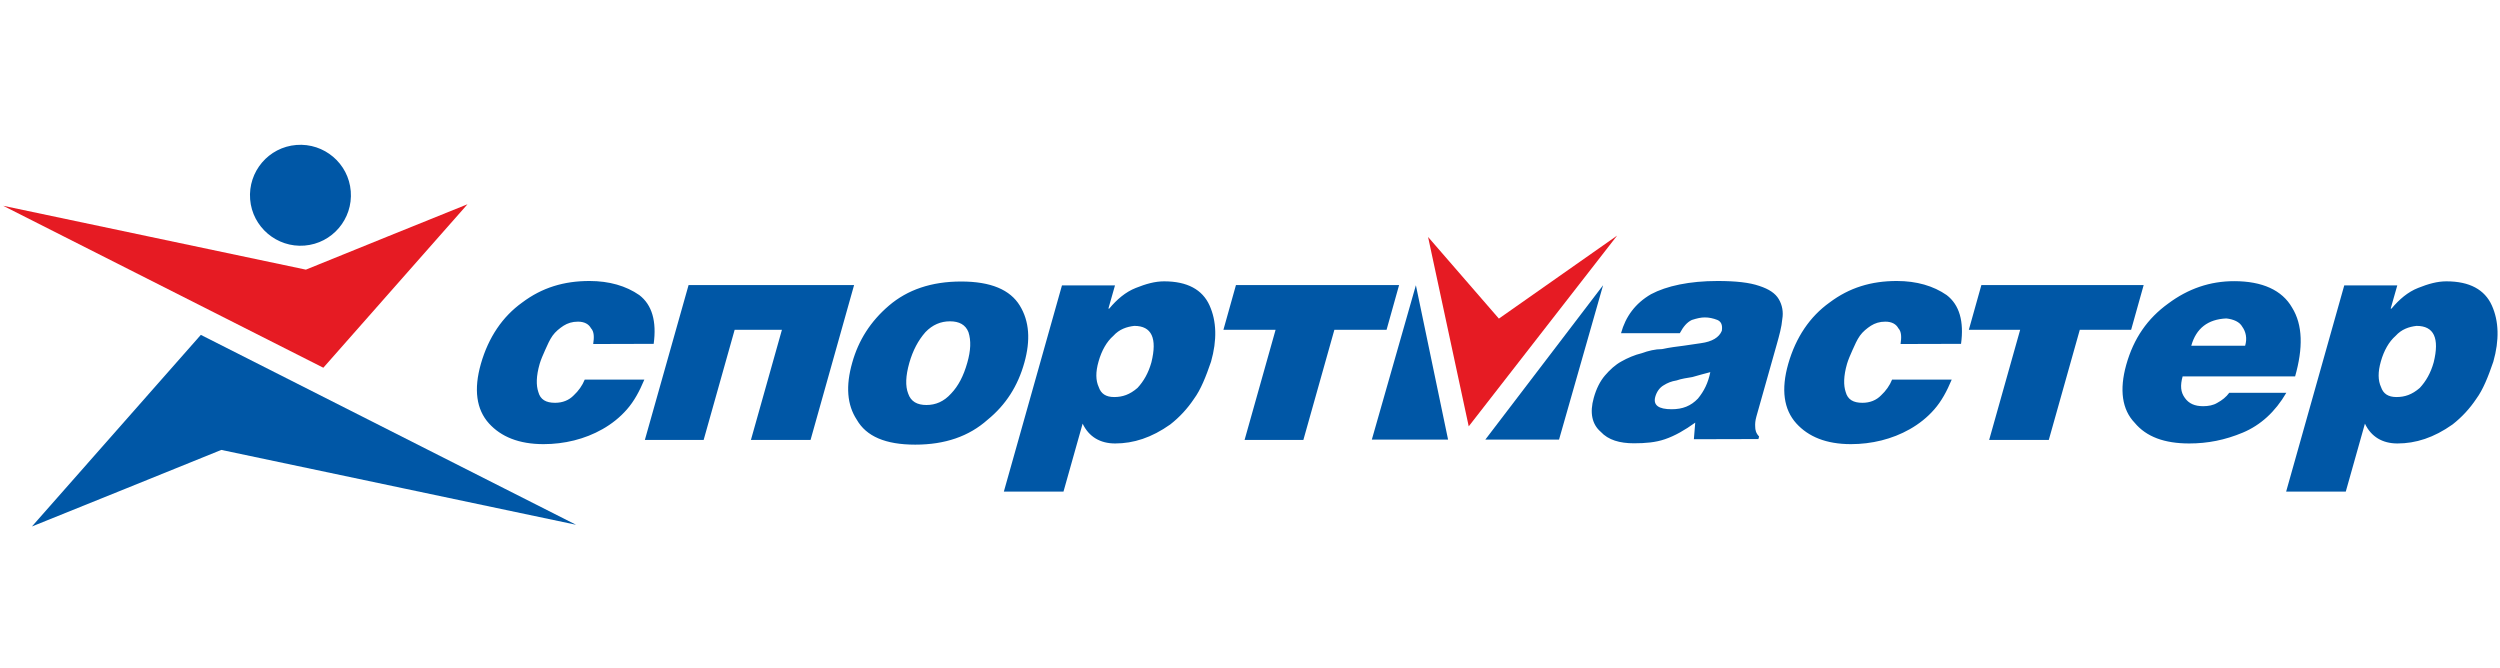 <svg width="262" height="70" viewBox="0 0 262 70" fill="none" xmlns="http://www.w3.org/2000/svg">
<path fill-rule="evenodd" clip-rule="evenodd" d="M95.919 46.599C99.043 46.599 101.547 45.729 103.5 43.989C105.417 42.427 106.678 40.438 107.353 38.006C108.009 35.662 107.885 33.674 106.873 32.023C105.861 30.372 103.855 29.502 100.73 29.502C97.605 29.502 95.102 30.372 93.167 32.023C91.231 33.674 89.971 35.662 89.314 38.006C88.621 40.438 88.763 42.427 89.793 43.989C90.788 45.729 92.794 46.599 95.919 46.599ZM97.09 42.444C96.132 42.444 95.457 42.089 95.173 41.237C94.871 40.456 94.907 39.408 95.297 38.024C95.67 36.728 96.22 35.68 96.984 34.81C97.73 34.029 98.6 33.674 99.558 33.674C100.517 33.674 101.192 34.029 101.494 34.81C101.778 35.68 101.742 36.728 101.369 38.024C100.979 39.408 100.428 40.456 99.683 41.237C98.919 42.089 98.049 42.444 97.09 42.444ZM251.146 41.61C250.276 41.61 249.761 41.255 249.531 40.563C249.211 39.87 249.193 39 249.513 37.882C249.832 36.745 250.365 35.804 251.057 35.201C251.679 34.508 252.46 34.242 253.259 34.153C255.088 34.153 255.674 35.449 255.052 37.97C254.733 39.107 254.236 39.959 253.596 40.651C252.78 41.361 252.016 41.61 251.146 41.61ZM245.678 29.91L239.588 51.517H245.838L247.844 44.398C248.501 45.782 249.69 46.475 251.253 46.475C253.17 46.475 255.07 45.871 257.023 44.486C257.999 43.723 258.834 42.817 259.509 41.805C260.219 40.847 260.769 39.462 261.302 37.899C261.941 35.645 261.888 33.656 261.142 32.005C260.396 30.354 258.816 29.484 256.384 29.484C255.425 29.484 254.484 29.75 253.419 30.176C252.336 30.602 251.43 31.384 250.631 32.342H250.543L251.235 29.91H245.678ZM240.529 39.444C241.364 36.497 241.346 34.064 240.209 32.236C239.162 30.407 237.085 29.466 234.137 29.466C231.616 29.466 229.326 30.247 227.231 31.81C225.065 33.372 223.609 35.449 222.828 38.237C222.1 40.847 222.384 42.924 223.716 44.309C224.941 45.782 226.84 46.475 229.432 46.475C231.35 46.475 233.179 46.12 235.043 45.339C236.907 44.557 238.434 43.172 239.606 41.166H233.623C233.321 41.592 232.877 41.947 232.38 42.214C231.954 42.48 231.421 42.569 230.888 42.569C230.018 42.569 229.397 42.303 228.971 41.699C228.527 41.095 228.474 40.403 228.74 39.444H240.529ZM229.646 36.23C230.16 34.402 231.385 33.461 233.321 33.372C234.084 33.461 234.706 33.727 234.99 34.242C235.362 34.757 235.522 35.449 235.291 36.23H229.646ZM208.464 46.102L211.713 34.562H206.334L207.648 29.874H224.657L223.343 34.562H217.963L214.714 46.102H208.464ZM205.517 36.035C205.837 33.692 205.357 31.952 204.008 30.922C202.623 29.963 200.865 29.448 198.788 29.448C196.107 29.448 193.817 30.141 191.74 31.703C189.68 33.177 188.207 35.343 187.408 38.13C186.644 40.811 186.928 42.906 188.26 44.38C189.52 45.765 191.385 46.546 193.977 46.546C196.143 46.546 198.291 46.031 200.138 44.983C201.114 44.433 201.984 43.741 202.712 42.906C203.475 42.036 204.026 41.006 204.541 39.781H198.291C198.043 40.403 197.634 40.971 197.137 41.432C196.64 41.947 195.965 42.214 195.184 42.214C194.225 42.214 193.639 41.876 193.426 41.077C193.196 40.385 193.196 39.426 193.568 38.13C193.693 37.704 193.923 37.172 194.154 36.657C194.385 36.142 194.616 35.609 194.918 35.183C195.22 34.757 195.663 34.402 196.072 34.135C196.498 33.869 196.977 33.709 197.581 33.709C198.273 33.709 198.717 33.976 198.948 34.402C199.285 34.757 199.285 35.361 199.179 36.053L205.517 36.035ZM175.192 42.888C173.808 42.888 173.239 42.462 173.47 41.592C173.612 41.077 173.914 40.634 174.34 40.385C174.766 40.119 175.157 39.959 175.707 39.87C176.187 39.693 176.826 39.604 177.359 39.515C178.015 39.337 178.584 39.16 179.241 39C179.01 40.136 178.584 40.989 177.944 41.77C177.199 42.551 176.329 42.888 175.192 42.888ZM184.283 46.013L184.354 45.747C184.016 45.392 183.945 45.054 183.945 44.699C183.928 44.433 183.945 44.096 184.07 43.652L186.2 36.106C186.467 35.147 186.715 34.278 186.786 33.425C186.91 32.715 186.786 31.969 186.413 31.348C186.058 30.744 185.401 30.3 184.372 29.963C183.342 29.608 181.921 29.448 180.004 29.448C177.057 29.448 174.66 29.963 173.026 30.833C171.375 31.792 170.363 33.177 169.884 34.917H176.045C176.418 34.224 176.79 33.78 177.305 33.532C177.873 33.354 178.246 33.266 178.672 33.266C179.098 33.266 179.525 33.354 179.986 33.532C180.377 33.709 180.537 34.047 180.448 34.668C180.164 35.361 179.436 35.804 178.264 35.964C177.714 36.053 177.092 36.142 176.453 36.23C175.743 36.319 175.015 36.408 174.18 36.586C173.488 36.586 172.742 36.763 172.068 37.012C171.322 37.189 170.541 37.526 169.919 37.882C169.298 38.219 168.712 38.752 168.197 39.355C167.682 39.959 167.292 40.74 167.025 41.699C166.582 43.261 166.848 44.469 167.753 45.25C168.552 46.12 169.76 46.457 171.233 46.457C172.441 46.457 173.506 46.368 174.482 46.031C175.53 45.676 176.577 45.072 177.66 44.291L177.518 46.031L184.283 46.013ZM130.433 46.102L133.682 34.562H128.214L129.528 29.874H146.625L145.312 34.562H139.843L136.594 46.102H130.433ZM116.762 41.61C115.892 41.61 115.378 41.255 115.147 40.563C114.827 39.87 114.809 39 115.129 37.882C115.449 36.745 115.981 35.804 116.674 35.201C117.295 34.508 118.076 34.242 118.875 34.153C120.704 34.153 121.29 35.449 120.668 37.97C120.349 39.107 119.852 39.959 119.213 40.651C118.396 41.361 117.632 41.61 116.762 41.61ZM111.294 29.91L105.204 51.517H111.454L113.46 44.398C114.117 45.782 115.307 46.475 116.869 46.475C118.786 46.475 120.686 45.871 122.639 44.486C123.616 43.723 124.45 42.817 125.125 41.805C125.835 40.847 126.385 39.462 126.918 37.899C127.557 35.645 127.504 33.656 126.758 32.005C126.012 30.354 124.432 29.484 122 29.484C121.041 29.484 120.1 29.75 119.035 30.176C117.952 30.602 117.046 31.384 116.248 32.342H116.159L116.851 29.91H111.294ZM67.582 46.102H73.743L76.992 34.562H81.946L78.697 46.102H84.946L89.509 29.874H72.163L67.582 46.102ZM68.506 36.035C68.825 33.692 68.346 31.952 66.996 30.922C65.612 29.963 63.854 29.448 61.777 29.448C59.096 29.448 56.805 30.141 54.728 31.703C52.669 33.177 51.195 35.343 50.396 38.13C49.633 40.811 49.917 42.906 51.248 44.38C52.509 45.765 54.373 46.546 56.965 46.546C59.131 46.546 61.28 46.031 63.126 44.983C64.103 44.433 64.972 43.741 65.701 42.906C66.464 42.036 67.014 41.006 67.529 39.781H61.28C61.031 40.403 60.623 40.971 60.126 41.432C59.628 41.947 58.954 42.214 58.172 42.214C57.214 42.214 56.628 41.876 56.415 41.077C56.184 40.385 56.184 39.426 56.557 38.13C56.681 37.704 56.912 37.172 57.143 36.657C57.374 36.142 57.604 35.609 57.906 35.183C58.208 34.757 58.652 34.402 59.06 34.135C59.486 33.869 59.966 33.709 60.569 33.709C61.262 33.709 61.706 33.976 61.937 34.402C62.274 34.757 62.274 35.361 62.167 36.053L68.506 36.035Z" fill="#0057A6"/>
<path fill-rule="evenodd" clip-rule="evenodd" d="M149.661 24.832L153.922 44.682L169.475 24.69L157.083 33.39L149.661 24.832Z" fill="#E61B23"/>
<path fill-rule="evenodd" clip-rule="evenodd" d="M148.385 29.893L143.769 46.067H151.758L148.385 29.893ZM168.004 29.893L155.664 46.067H163.388L168.004 29.893Z" fill="#0057A6"/>
<path fill-rule="evenodd" clip-rule="evenodd" d="M48.994 21.405L33.885 38.538L0.329 21.565L32.056 28.259C32.056 28.241 48.994 21.405 48.994 21.405Z" fill="#E61B23"/>
<path fill-rule="evenodd" clip-rule="evenodd" d="M3.346 55.175L21.047 35.094L60.373 54.997L23.195 47.15C23.195 47.167 3.346 55.175 3.346 55.175ZM31.061 15.192C28.149 15.422 25.983 17.979 26.214 20.891C26.445 23.803 29.019 25.969 31.913 25.738C34.825 25.507 36.991 22.95 36.76 20.039C36.529 17.127 33.972 14.961 31.061 15.192Z" fill="#0057A6"/>
</svg>
